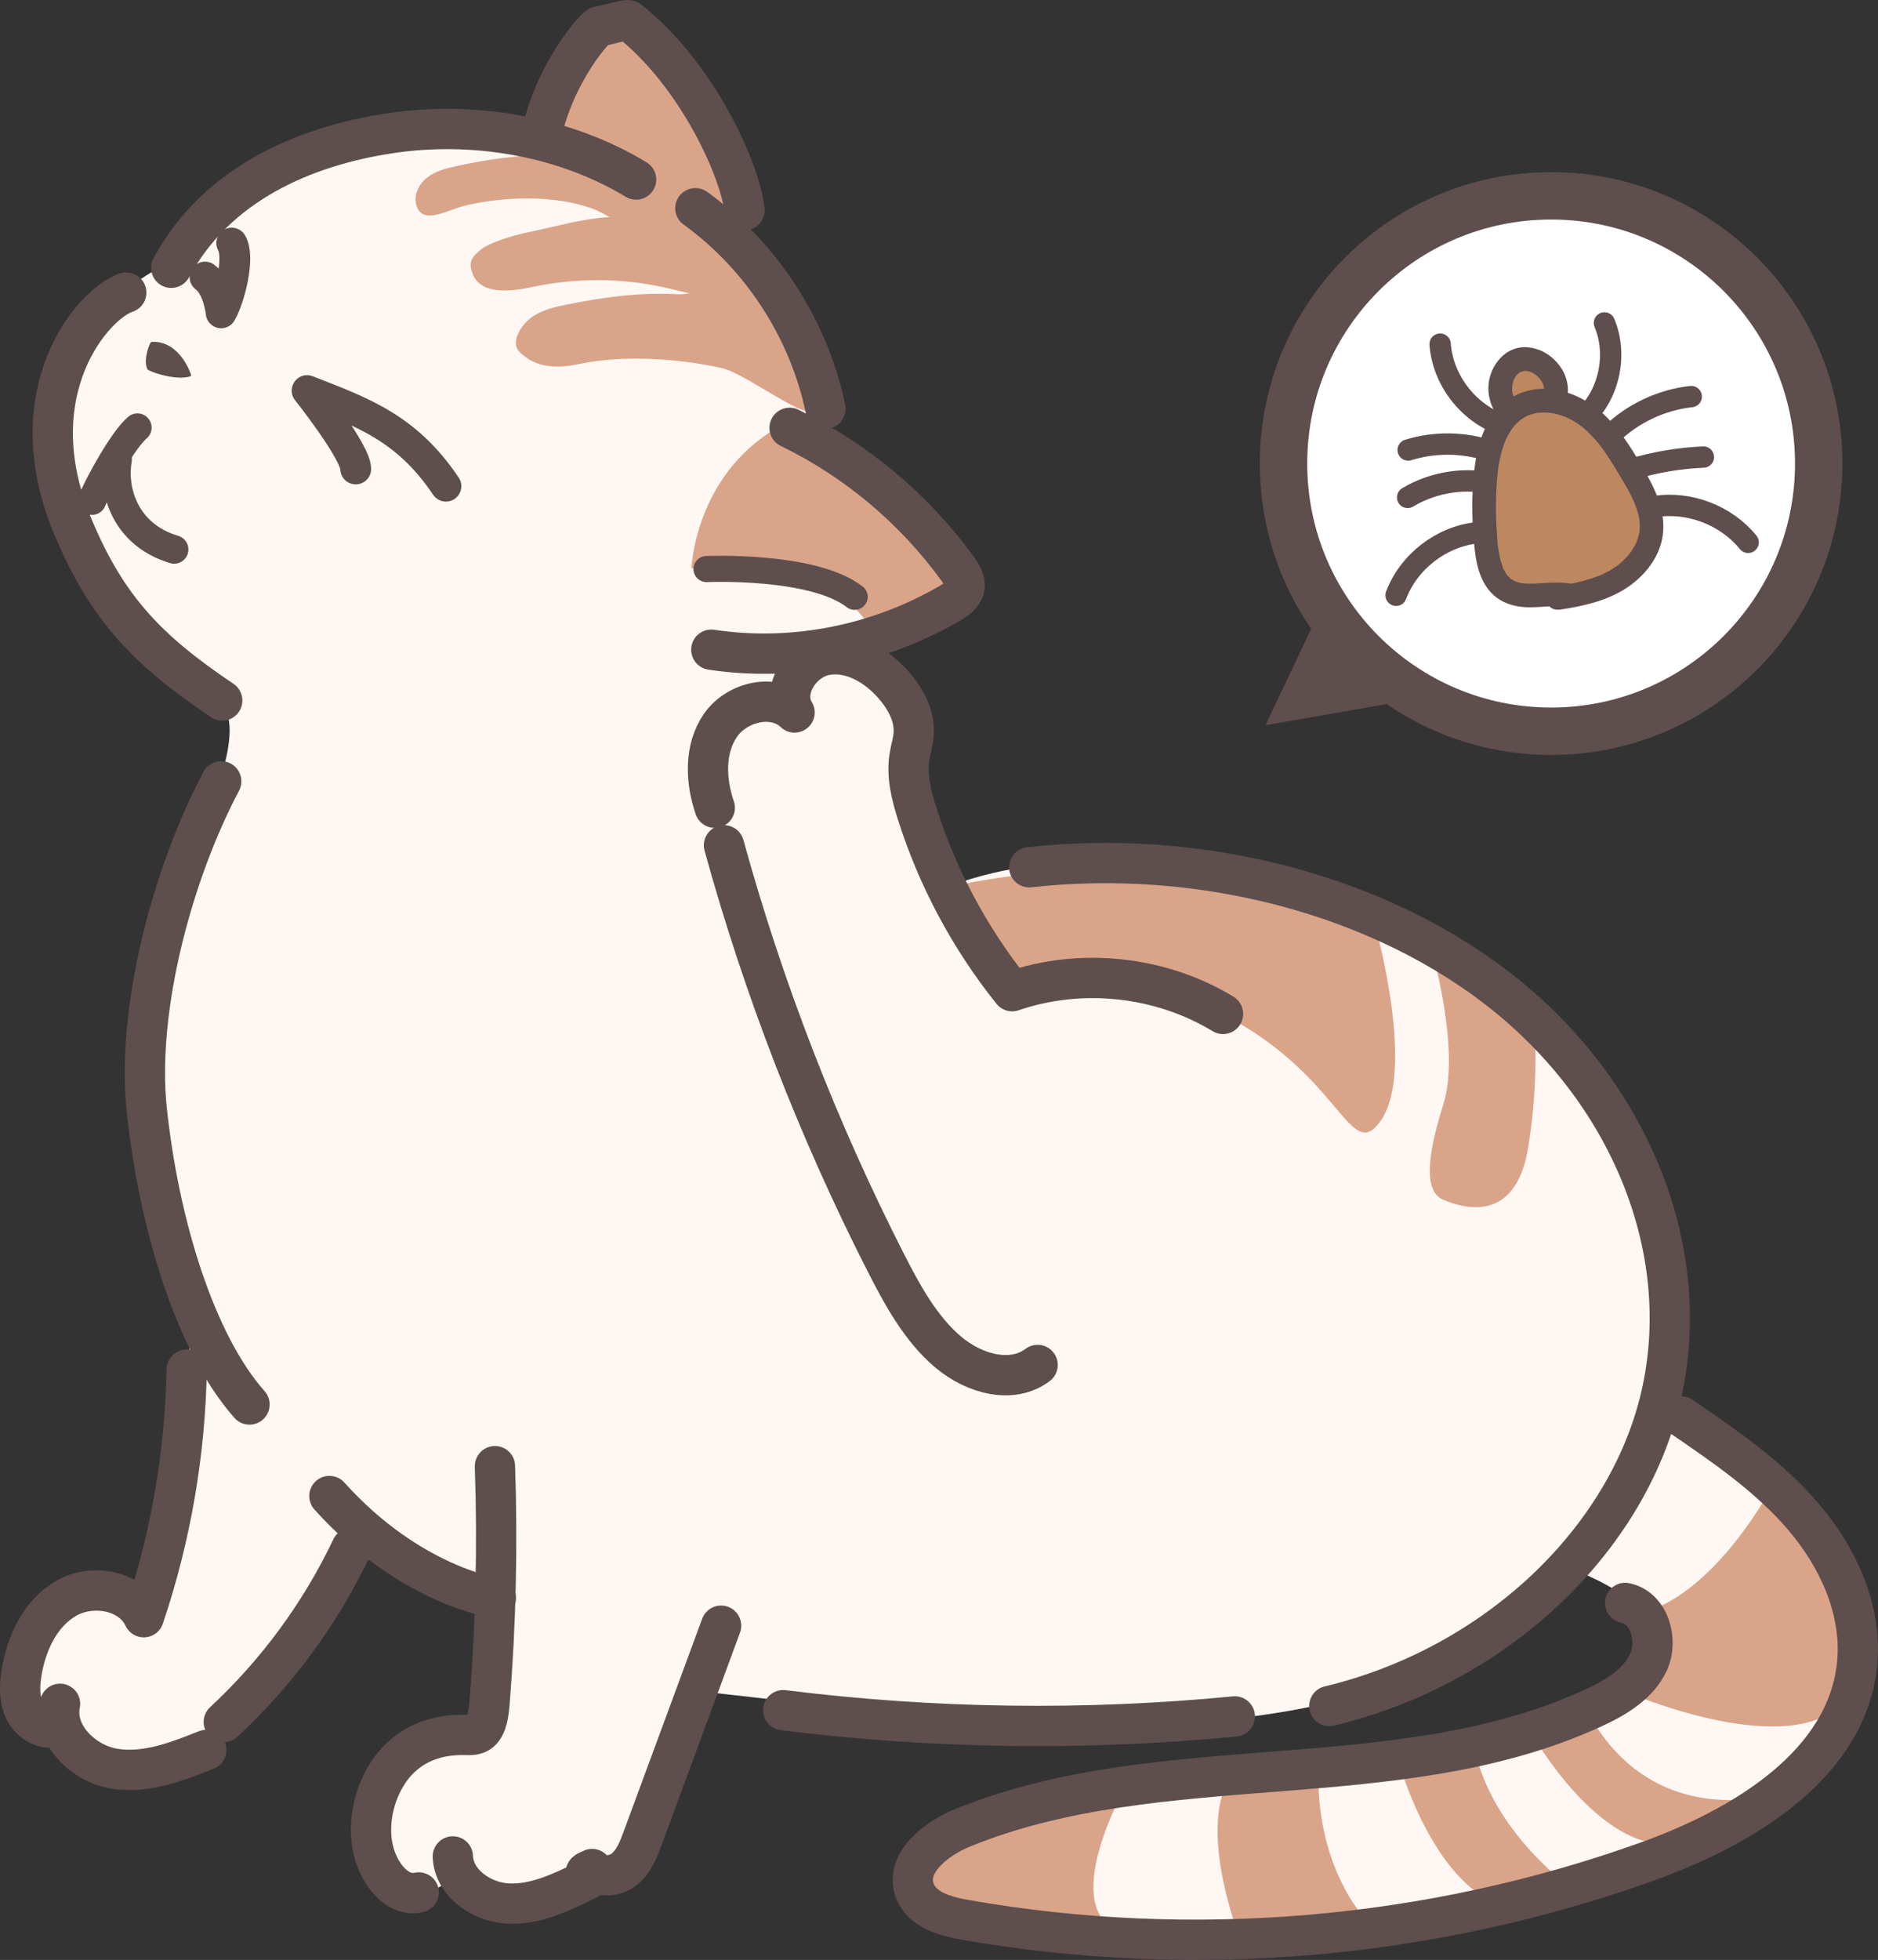 <?xml version="1.0" encoding="UTF-8"?>
<svg id="_レイヤー_2" data-name="レイヤー 2" xmlns="http://www.w3.org/2000/svg" viewBox="0 0 792.49 826.71">
  <rect x="0" y="0" width="792.49" height="826.71" fill="#333333" stroke="none"/>
  <defs>
    <style>
      .cls-1 {
        stroke-width: 17px;
      }

      .cls-1, .cls-2, .cls-3, .cls-4, .cls-5, .cls-6, .cls-7 {
        stroke: #5e4e4d;
      }

      .cls-1, .cls-3, .cls-4, .cls-5, .cls-6 {
        fill: none;
      }

      .cls-1, .cls-3, .cls-4, .cls-5, .cls-6, .cls-7 {
        stroke-linecap: round;
      }

      .cls-1, .cls-4, .cls-5, .cls-6, .cls-7 {
        stroke-linejoin: round;
      }

      .cls-8 {
        fill: #fef7f3;
      }

      .cls-8, .cls-9, .cls-10, .cls-11 {
        stroke-width: 0px;
      }

      .cls-2 {
        fill: #fff;
        stroke-width: 20px;
      }

      .cls-2, .cls-3 {
        stroke-miterlimit: 10;
      }

      .cls-3 {
        stroke-width: 9px;
      }

      .cls-4 {
        stroke-width: 12px;
      }

      .cls-5 {
        stroke-width: 11px;
      }

      .cls-6 {
        stroke-width: 13px;
      }

      .cls-9 {
        fill: #bd8860;
      }

      .cls-10 {
        fill: #daa489;
      }

      .cls-7, .cls-11 {
        fill: #5e4e4d;
      }
    </style>
  </defs>
  <g id="_レイヤー_2-2" data-name="レイヤー 2">
    <g>
      <path class="cls-8" d="M226.72,56.16s-94.15-25.46-155.87,54.97c-50.5,24.31-80.42,95.38,24.31,188.9,3.74,5.61,1.87,22.44-9.35,46.76-11.22,24.31-43.02,82.29-7.48,200.12,7.48,50.5-13.09,132.79-13.09,132.79,0,0-31.79-24.31-48.63,9.35-16.83,33.67,3.74,35.54,3.74,35.54,0,0,13.09,24.31,35.54,24.31s52.37-33.67,59.85-46.76c7.48-13.09,31.79-46.76,31.79-46.76l61.72,18.7s7.48,44.89-3.74,52.37c-11.22,7.48-35.54,5.61-48.63,31.79s16.83,54.24,35.54,31.79c20.57,16.83,46.76,11.22,56.11,3.74,14.96-1.87,28.05-16.83,31.79-35.54,3.74-18.7,14.96-44.89,14.96-44.89,0,0,63.59,7.48,104.74,11.22,41.15,3.74,121.57,7.48,177.68-11.22,56.11-18.7,87.9-50.5,87.9-50.5,0,0,57.35,20.09,19.32,50.26-38.03,30.17-161.47,33.91-185.78,37.65-24.31,3.74-109.62,11.61-115.6,40.41-5.97,28.79,132.43,28.79,158.61,25.05,26.18-3.74,108.11-3.78,170.95-40.23,62.84-36.45,89.02-57.02,68.45-109.39-20.57-52.37-78.55-74.81-78.55-74.81,0,0,16.83-59.85-29.92-132.79-46.76-72.94-192.64-117.83-274.93-84.16-16.83-41.15-14.96-59.85-13.09-71.07s-31.79-28.05-31.79-28.05c0,0,51.14-17.21,52.69-27.31,1.55-10.1-21.12-39.74-59.35-60.46,4.79-35.68-21.63-80.98-34.6-82.64.12-20.36-27.94-98.92-50.38-93.3-22.44,5.61-34.9,44.16-34.9,44.16Z"/>
      <path class="cls-10" d="M345.23,146.81c-9.33-16.52-23.54-40.86-31.67-44.39,8.6-20.75-19.73-68.7-36.25-83.84-17.35-15.9-28.91-8.67-34.69-1.45-5.78,7.23-15.9,39.03-15.9,39.03l16.64,10.4c-3.54-.48-6.84-.79-9.68-.92-13.77-.6-27.56,1.52-41.03,4.41-4.5.96-9.13,2.16-12.69,5.07-3.57,2.91-5.76,7.98-4,12.23,3.15,7.61,13.11.96,21.14-.84,16.08-3.6,36.68-4.35,52.76,1.45,2.73.98,5.1,2.35,7.44,3.62-11.94.65-22.31,3.93-34.9,6.5-5.14,1.05-15.42,3.95-19.51,7.23-4.1,3.27-5.32,5.52-3.37,10.38,3.51,8.71,16,7.34,25.17,5.37,18.37-3.93,37.58-3.85,55.91.22,3.45.77,6.9,1.68,10.36,2.45-1.9.31-3.86.46-5.9.35-15.69-.83-31.42,1.43-46.81,4.58-5.14,1.05-10.42,2.37-14.52,5.64-4.1,3.27-8.27,10.07-4.7,13.9,6.58,7.05,16,7.34,25.17,5.37,18.37-3.93,42.05-2.4,60.38,1.67,8.07,1.79,26.96,15.64,34.89,17.99,22.21,6.56,2.13-19,5.77-26.43Z"/>
      <path class="cls-10" d="M327.9,180.46s70.83,28.91,78.05,67.94c-27.46,13.01-37.58,17.35-37.58,17.35,0,0-18.79-28.91-47.7-27.46l-28.91,1.45s1.45-39.03,36.14-59.26Z"/>
      <path class="cls-10" d="M745.63,630.72s-23.85,43.36-54.2,49.87c10.84,17.35-6.5,32.52-6.5,32.52,0,0,73.72,32.52,95.4,2.17,10.84-60.71-32.52-80.22-34.69-84.56Z"/>
      <path class="cls-10" d="M645.9,730.46s32.52,58.54,67.21,45.53c26.02-8.67,36.86-19.51,36.86-19.51,0,0-52.04,17.35-80.22-34.69-13.01,4.34-23.85,8.67-23.85,8.67Z"/>
      <path class="cls-10" d="M474.61,754.31s-28.19,49.87-2.17,60.71c-84.56-4.34-86.73-6.5-88.9-23.85-2.17-17.35,91.06-36.86,91.06-36.86Z"/>
      <path class="cls-10" d="M603.62,398.73s13.01,43.36,5.42,67.21c-7.59,23.85-7.59,36.86,0,40.11,7.59,3.25,30.35,10.84,35.77-21.68,5.42-32.52,2.17-57.46,2.17-57.46,0,0-32.52-29.27-43.36-28.19Z"/>
      <path class="cls-10" d="M590.67,744.57s15.22,53.29,45.67,59.63c24.11-5.07,25.37-8.88,25.37-8.88,0,0-31.72-22.84-39.33-57.09-8.88,1.27-31.72,6.34-31.72,6.34Z"/>
      <path class="cls-10" d="M556.41,748.38s-2.54,40.6,25.37,67.24c-41.87,2.54-58.36,2.54-58.36,2.54,0,0-17.76-44.41-5.07-67.24,13.96,2.54,38.06-2.54,38.06-2.54Z"/>
      <path class="cls-10" d="M580.52,391.23s17.13,60.9,1.9,81.83c-15.22,20.93-17.13-34.26-97.06-57.09-38.06-11.42-58.23,2.11-58.23,2.11l-28.98-43.25s91.02-25.47,182.37,16.4Z"/>
      <circle class="cls-2" cx="654.55" cy="195.52" r="112.92"/>
      <polygon class="cls-11" points="556.86 257.68 534.02 305.89 592.38 295.74 556.86 257.68"/>
      <g>
        <path class="cls-9" d="M638.48,174.31c-8.16-4.67-6.74-19.29,2.17-22.3,8.91-3,18.9,7.78,15.23,16.43"/>
        <path class="cls-11" d="M641,169.99c-.35-.2-.66-.45-1-.66,1.29.79.41.32.03-.06-.25-.24-.48-.51-.71-.77-.58-.66.59.9.29.37-.11-.2-.26-.38-.38-.58-.18-.3-.35-.6-.5-.91-.57-1.15.39,1.12-.04-.09-.27-.74-.44-1.5-.59-2.28-.07-.38.03-.81.08.62,0-.2-.04-.4-.05-.59-.03-.36-.04-.72-.04-1.08,0-.4.02-.8.05-1.2.1-1.25-.22,1.16,0-.1.13-.71.3-1.4.53-2.08.06-.19.15-.37.2-.56.18-.6-.58,1.24-.18.43.17-.35.34-.71.53-1.05s.41-.66.62-.99c.4-.62-.35.44-.36.45.13-.13.25-.3.37-.44.23-.26.47-.51.72-.75.14-.13.3-.25.43-.38.35-.35-1.13.76-.27.22.3-.19.59-.38.9-.55.17-.09.36-.17.53-.26.54-.31-1.28.45-.42.18.39-.12.78-.26,1.18-.35.21-.05.48-.05.68-.13l-.78.11c.18-.02.36-.03.54-.04.41-.02.81.01,1.22.02.56.02.66.34-.39-.06.15.06.38.07.53.1.44.1.88.22,1.31.37.16.06.35.16.51.19-1.09-.21-.7-.31-.19-.06.75.37,1.39.93,2.12,1.32-1.11-.59-.5-.39-.14-.08.14.12.28.25.41.38.34.32.67.66.97,1.01s.51.97-.07-.14c.13.24.33.46.49.69.26.39.5.79.72,1.2.11.2.19.43.31.62.25.41-.42-1.21-.08-.18.16.48.32.95.44,1.44.04.18.07.36.11.53.23.95-.08-1.17-.03-.25.03.54.06,1.08.02,1.62-.01.18-.05.37-.05.54-.02-1.31.11-.76-.01-.25-.13.55-.31,1.07-.52,1.59-.99,2.43,1.07,5.6,3.49,6.15,2.9.66,5.09-.89,6.15-3.49,1.96-4.82.79-10.75-2.16-14.92-3.3-4.66-8.07-7.8-13.81-8.32-10.14-.92-17.34,9.27-16.59,18.63.44,5.48,2.96,10.6,7.82,13.46,2.26,1.33,5.58.59,6.84-1.79s.62-5.42-1.79-6.84h0Z"/>
      </g>
      <path class="cls-3" d="M669.05,175.64c10.18-9.95,13.5-26.29,8-39.43"/>
      <path class="cls-3" d="M679.95,183.15c9.08-8.81,21.15-14.49,33.73-15.87"/>
      <path class="cls-3" d="M688.07,198.06c9.97-3.04,20.33-4.82,30.74-5.27"/>
      <path class="cls-3" d="M698.35,213.65c14.53-2.26,30.06,3.7,39.35,15.11"/>
      <path class="cls-3" d="M633.52,179.04c-14.14-5.05-24.7-18.91-25.81-33.89"/>
      <path class="cls-3" d="M628.66,190.18c-11.07-3.7-23.3-3.83-34.44-.37"/>
      <path class="cls-3" d="M594,209.81c9.69-5.8,21.41-8.11,32.57-6.43"/>
      <path class="cls-3" d="M623.1,224.74c-14.98,1.66-28.63,12.24-33.97,26.34"/>
      <g>
        <path class="cls-9" d="M662.42,251.13c-9.1-1.8-19.61,2.63-27.27-2.59-5.52-3.76-7.15-11.07-7.9-17.7-1.1-9.77-1.25-19.64-.43-29.43.96-11.43,4.2-24.18,14.2-29.79,8.91-5,20.55-2.36,28.72,3.77,8.18,6.13,13.64,15.12,18.85,23.91,4.47,7.56,9.06,15.79,8.3,24.55-.76,8.75-6.97,16.33-14.53,20.81-7.56,4.48-16.37,6.32-25.05,7.65"/>
        <path class="cls-11" d="M663.74,246.31c-4.24-.8-8.42-.65-12.69-.36-1.92.13-3.85.26-5.77.24-.97,0-1.92-.09-2.89-.16-.59-.04.38.03.39.06-.01-.03-.64-.11-.74-.13-.49-.09-.98-.21-1.46-.34-.42-.12-.83-.28-1.24-.41-.67-.21.77.41.16.06-.16-.09-.34-.16-.51-.25-.4-.21-.78-.44-1.16-.69-.14-.09-.82-.55-.24-.14.61.43-.27-.24-.32-.29-.26-.24-.52-.49-.76-.74-.16-.17-.31-.35-.47-.52-.43-.46.1-.25.12.18-.02-.24-.57-.83-.7-1.02-.25-.4-.49-.82-.71-1.24-.17-.33-.5-.77-.55-1.13.01.11.41,1.07.08.19-.06-.17-.13-.34-.19-.51-.32-.87-.59-1.75-.82-2.64-.22-.84-.41-1.69-.57-2.55-.09-.49-.18-.98-.26-1.47-.03-.18-.06-.37-.08-.55-.1-.68-.14-.54,0,.05-.51-2.13-.5-4.54-.66-6.72-.18-2.45-.31-4.9-.37-7.36-.13-4.83-.02-9.67.32-14.49.13-1.9.31-3.78.54-5.67.09-.71-.14.97-.03.26.03-.18.05-.36.08-.53.06-.42.13-.83.2-1.25.16-.95.34-1.9.55-2.84.37-1.7.82-3.38,1.36-5.02.26-.79.55-1.56.85-2.33.32-.83-.37.82.11-.26.21-.48.44-.95.68-1.41.36-.72.75-1.42,1.18-2.11.21-.34.42-.68.65-1.01.1-.14.19-.28.29-.42.04-.06.64-.98.21-.31-.4.63.32-.39.46-.55.26-.3.52-.59.79-.88.59-.62,1.21-1.18,1.85-1.74.68-.59-.15.07-.21.15.11-.14.43-.32.55-.4.33-.23.67-.45,1.01-.67.76-.47,1.62-1.04,2.47-1.3-.96.3,0,.02.4-.12s.84-.27,1.27-.39.86-.22,1.29-.3c.25-.05.5-.08.75-.14.7-.15-1.24.11-.01,0,1.86-.17,3.68-.12,5.54.04.61.05-.38-.04-.37-.05.02-.03.66.11.77.13.45.08.89.17,1.34.27.95.22,1.9.48,2.83.79.5.17.99.35,1.48.53.91.34-.62-.3.26.1.96.43,1.9.9,2.81,1.41.8.45,1.58.93,2.33,1.44.38.25.74.53,1.11.79.44.3-.14-.12-.19-.16.28.21.55.43.82.66,1.61,1.33,3.12,2.77,4.54,4.3.66.71,1.31,1.45,1.93,2.19.31.37.62.75.93,1.13.17.22.35.44.52.66-.28-.36-.31-.4-.02-.01,2.47,3.34,4.71,6.83,6.85,10.39s4.46,7.38,6.34,11.25c.23.47.45.94.66,1.41.06.13.44.98.19.42-.23-.51.07.16.09.22.43,1.09.83,2.18,1.18,3.3.29.97.55,1.95.75,2.94.04.21.08.42.12.64.03.15.17,1.06.07.4-.09-.61,0,.1.02.19.03.36.06.72.08,1.07.06,1.01.05,2.03-.03,3.04-.02.26-.05.52-.07.78-.05.59.05-.4.05-.4.08.4-.19,1.06-.29,1.46-.21.9-.48,1.8-.79,2.67-.06.17-.13.35-.2.52-.28.75.07-.17.07-.17.04.03-.6,1.25-.65,1.34-.4.77-.84,1.53-1.32,2.26-.24.37-.49.73-.74,1.08-.1.13-.58.79-.17.25s-.12.14-.2.23c-1.21,1.47-2.55,2.82-3.99,4.05-.33.29-.67.6-1.03.84.82-.56-.02,0-.36.24-.77.55-1.56,1.06-2.38,1.54-.88.52-1.78,1.01-2.69,1.46-.52.26-1.05.51-1.58.75-.2.09-.4.18-.6.26-.53.24.67-.25-.22.08-4.06,1.54-8.21,2.67-12.46,3.5-2.09.41-4.19.76-6.3,1.09-2.59.4-4.26,3.79-3.49,6.15.91,2.82,3.37,3.92,6.15,3.49,9.35-1.45,18.94-3.54,27.05-8.65,7.35-4.63,13.67-11.89,15.59-20.53,2.26-10.17-1.84-19.82-6.81-28.5-4.53-7.91-9.29-15.95-15.6-22.59s-14.74-11.54-24.17-12.67c-8.69-1.04-17.7,2.22-23.3,9.04-5.15,6.28-7.71,14.11-8.86,22.07-1.43,9.96-1.56,20.13-.8,30.16.66,8.65,1.5,18.9,8.21,25.27,3.69,3.51,8.41,5.04,13.41,5.39,4.19.29,8.37-.33,12.55-.43,1-.02,2-.02,3,.03.53.03,1.05.07,1.58.12.12.01.77.13.12.01-.82-.15.45.09.5.1,2.56.48,5.52-.71,6.15-3.49.56-2.46-.74-5.63-3.49-6.15h0Z"/>
      </g>
      <path class="cls-1" d="M333.2,180.47c27.94,13.52,52.46,34.06,70.88,59.38,1.73,2.38,3.5,5.2,2.87,8.16-.64,2.96-3.43,4.88-6.02,6.4-30.48,17.79-66.62,24.83-100.77,19.63"/>
      <path class="cls-1" d="M348.34,172.38c-7.04-33.66-27.02-64.43-54.91-84.55"/>
      <path class="cls-1" d="M314.17,88.68c-1.53-15.87-19.37-56.84-48.88-80.1-.78-.61-11.56,2.67-12.46,2.5-1.01-.19-18.52,18.4-24.63,46.59"/>
      <path class="cls-1" d="M268.42,75.73c-30.66-18.55-69.13-24.87-104.38-19.45-35.25,5.41-72.56,21.05-91.78,56.67"/>
      <path class="cls-1" d="M93.35,329.56c-20.48,38.65-35.92,95.83-31.42,138.55,5,47.48,20.24,98.29,43.36,124.31"/>
      <path class="cls-1" d="M516.1,427.67c-26.33-15.98-59.84-19.59-88.97-9.59-17.82-22.22-31.49-47.75-40.1-74.9-2.45-7.72-4.51-15.85-3.26-23.86.51-3.28,1.57-6.47,1.8-9.78.52-7.63-3.48-14.91-8.52-20.67-7.15-8.16-17.79-14.47-28.47-12.57-10.68,1.9-19.01,14.99-13.29,24.22-8.7-8.32-24.47-4.46-31.29,5.46-6.82,9.92-6.29,23.34-2.38,34.73"/>
      <path class="cls-1" d="M305.51,356.56c16.75,60.73,39.71,119.94,68.25,175.95,7.07,13.88,14.83,28,26.18,37.64,11.35,9.64,27.27,13.65,37.92,5.59"/>
      <path class="cls-1" d="M78.77,577.72c-.63,35.46-6.76,70.81-18.1,104.41-5.35-11.43-21.76-14.26-32.71-7.99-10.95,6.27-16.83,18.91-18.86,31.37-.88,5.44-1.1,11.29,1.41,16.2,2.51,4.91,8.5,8.39,13.66,6.45"/>
      <path class="cls-1" d="M25.34,718.67c-2.69,13.06,9.85,25.29,23.02,27.38,13.17,2.09,26.32-2.96,38.7-7.92"/>
      <path class="cls-1" d="M94.43,726.33c22.4-20.77,40.8-45.83,53.92-73.41"/>
      <path class="cls-1" d="M208.86,618.43c1.14,33.25.38,66.62-2.27,99.7-.37,4.6-1.05,9.82-3.85,12.23-1.88,1.62-4.24,1.49-6.44,1.43-9.54-.23-19.41,2.13-27.33,9.62-7.92,7.49-13.48,20.86-12.24,34.2,1.24,13.34,10.57,24.95,19.96,22.62"/>
      <path class="cls-1" d="M191.09,783.04c.41,11.28,12.22,19.4,23.49,19.89,11.27.49,21.95-4.58,32.1-9.52,1.54-.75,3.35-2.04,2.93-3.7-.42-1.66-3.66.24-2.06.85"/>
      <path class="cls-1" d="M304.29,685.72c-11.01,29.83-22.03,59.66-33.04,89.49-1.77,4.79-3.69,9.8-7.6,13.07-3.91,3.27-10.48,3.96-13.78.08"/>
      <path class="cls-1" d="M434.34,365.81c72.44-8.09,149.24,11.67,201.84,54.5,52.59,42.83,78.82,108.38,64.65,168.91-14.17,60.53-69.59,113.53-139.88,130.39"/>
      <path class="cls-1" d="M330.5,721.35c63.17,7.89,127.21,8.78,190.57,2.64"/>
      <path class="cls-1" d="M709.46,597.45c18.46,12.61,37.16,25.43,51.67,42.44,14.51,17.01,24.59,39.01,22.61,61.28-3.83,42.99-48.2,69.56-88.84,84.11-91.62,32.8-191.8,41.34-287.65,24.51-8.4-1.48-18.09-4.2-21.17-12.15-4.48-11.59,8.68-22.03,20.2-26.71,84.05-34.18,183.69-12.54,266.09-50.53,9.36-4.31,18.96-9.96,23.27-19.32,4.31-9.36.26-22.99-9.85-24.97"/>
      <path class="cls-1" d="M53.28,123.42c-13.81,4.39-46.34,41.68-22.57,98.64,14.49,34.74,31.82,52.43,63.06,73.41"/>
      <path class="cls-6" d="M188.17,205.07c-16.42-24.48-35.04-31.18-58.58-40.31,0,0,20.52,25.82,20.52,33.05"/>
      <path class="cls-7" d="M64.1,144.69c-.37.01-3.32,7.09-1.45,10.84,3.97,2.17,13.1,4.25,17.5,2.73,0,0-4.34-14.04-16.05-13.57Z"/>
      <path class="cls-4" d="M57.98,180.38c-6.02,5.08-16.17,23.52-19.17,30.8"/>
      <path class="cls-4" d="M49.65,193.83c-2.17,11.68,2.17,31.44,23.85,37.94"/>
      <path class="cls-6" d="M97.79,102.54c3.55,6.16-.91,23.25-4.47,29.41,0,0-1.03-10.75-6.81-15.08"/>
      <path class="cls-5" d="M298.13,240.02s44.94-1.95,62.53,11.72"/>
      <path class="cls-1" d="M209.25,674.08s-35.99-4.99-70.25-43.06"/>
    </g>
  </g>
</svg>